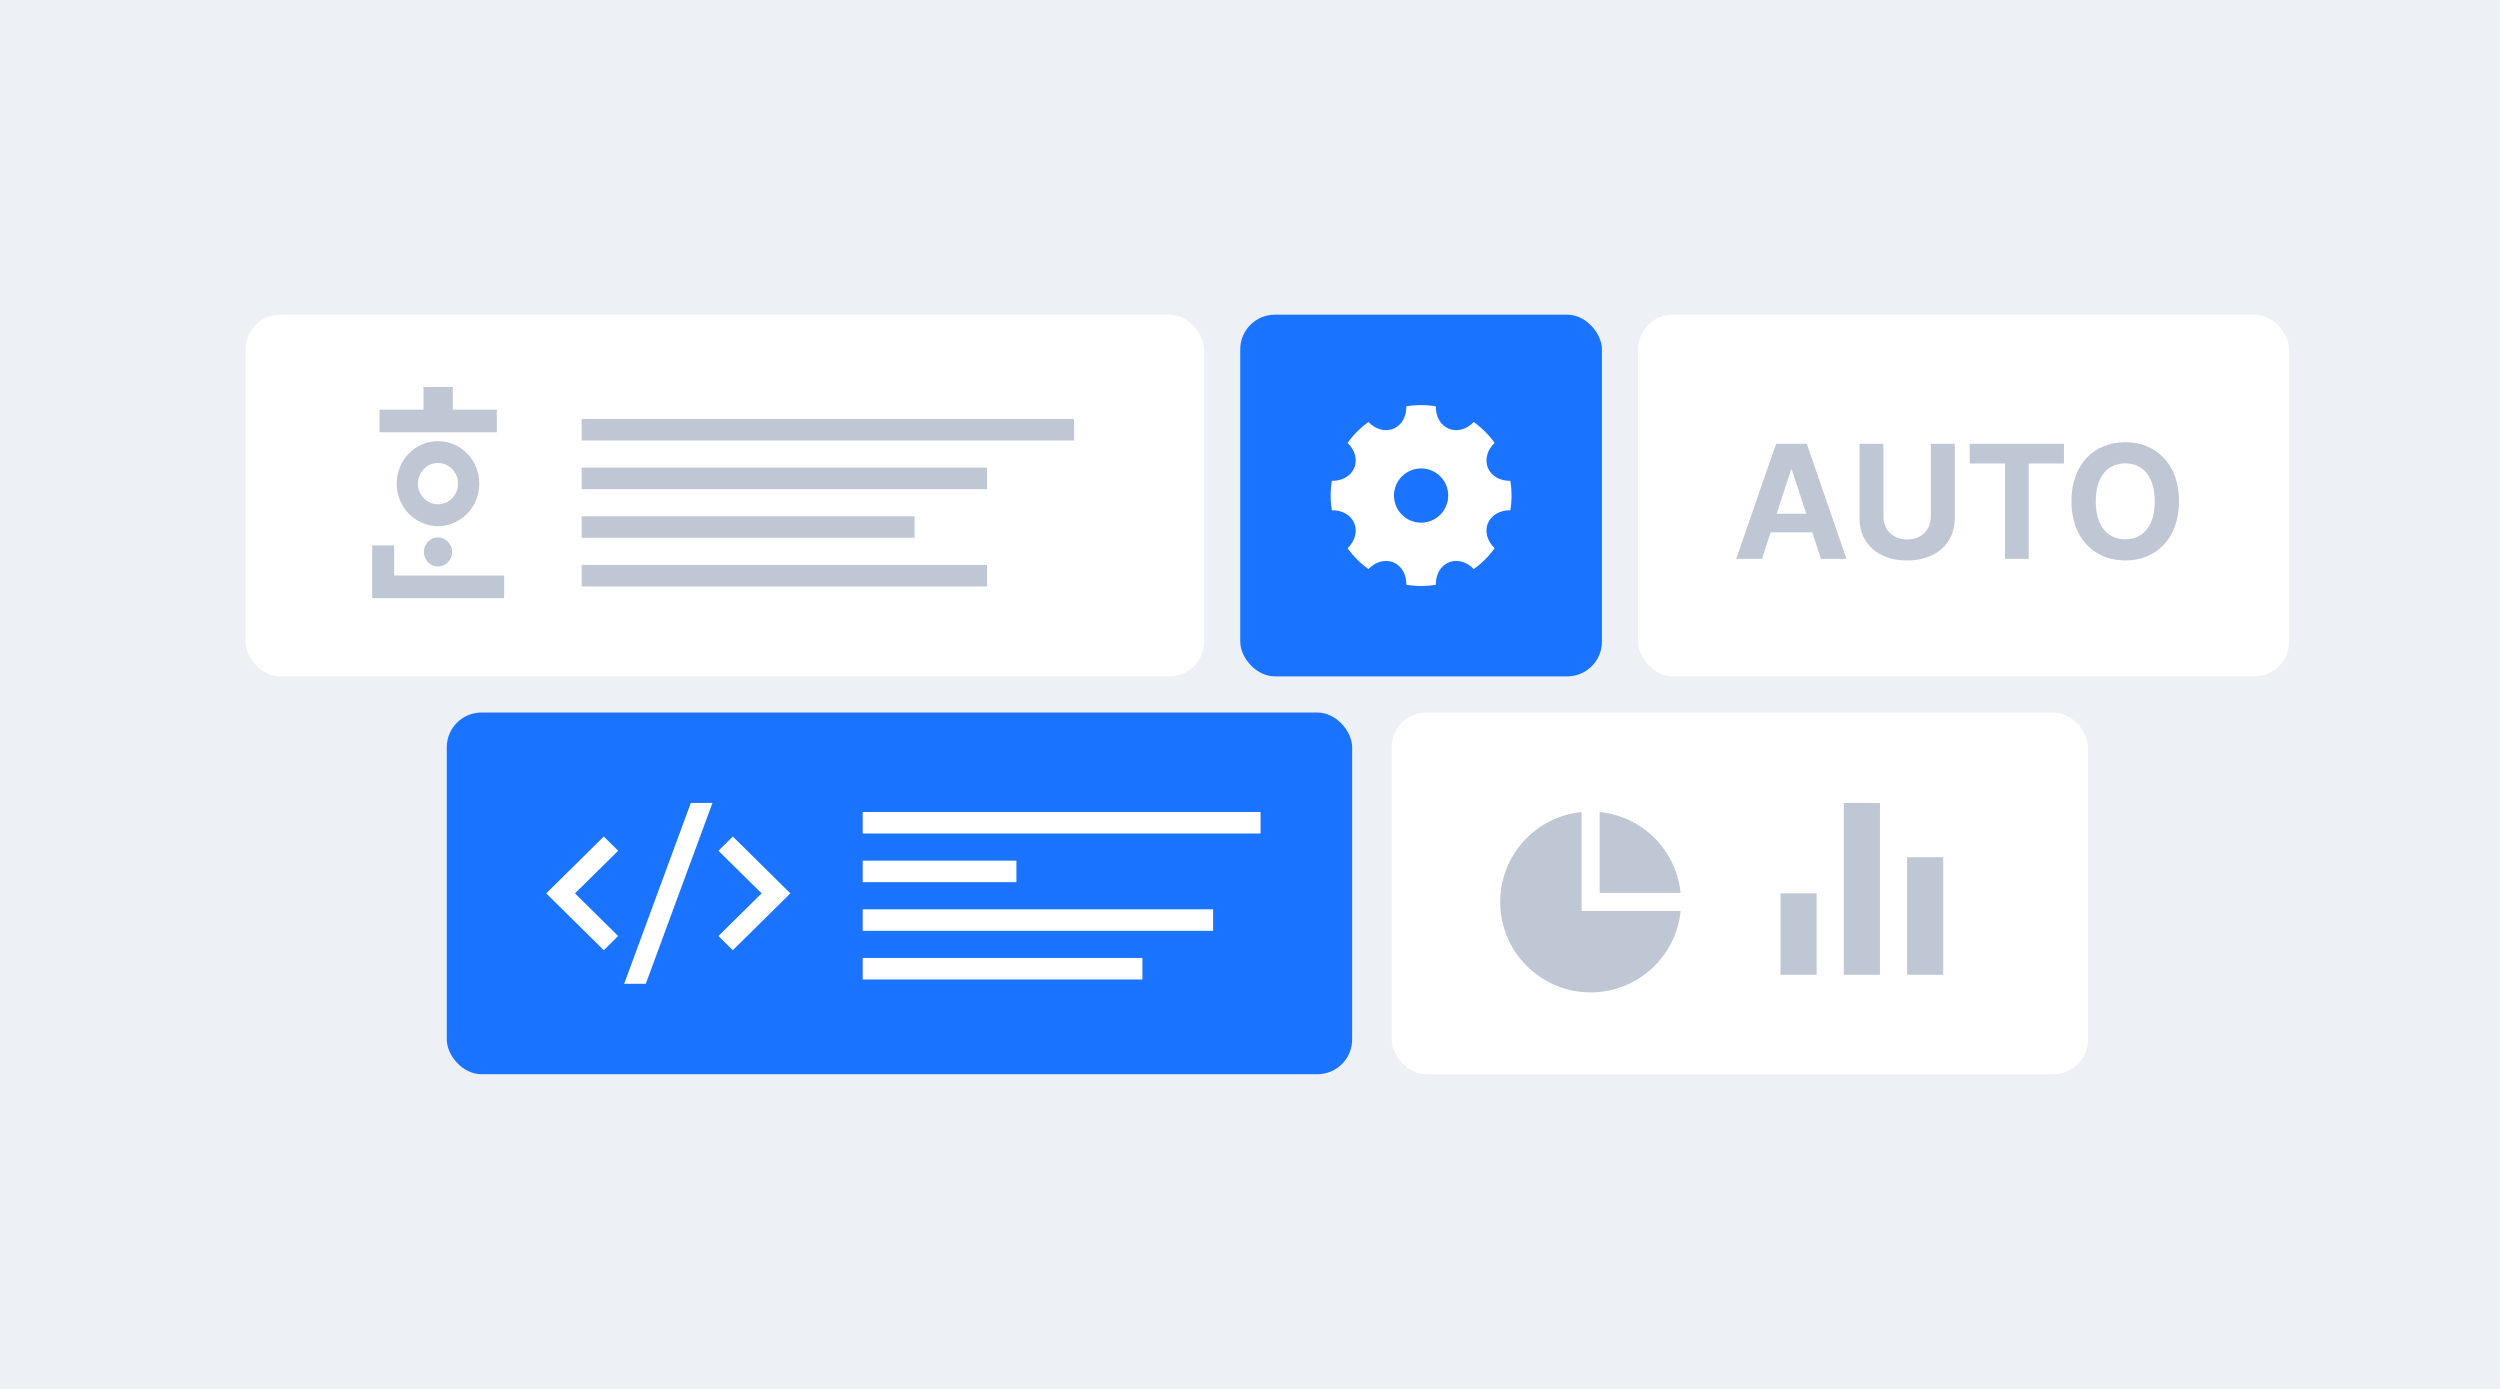 <svg width="288" height="160" viewBox="0 0 288 160" fill="none" xmlns="http://www.w3.org/2000/svg">
<rect width="400" height="160" transform="translate(-54)" fill="#EDF0F4"/>
<rect x="160.324" y="82.083" width="80.208" height="41.667" rx="4" fill="white"/>
<path d="M205.113 102.917H209.28V112.292H205.113V102.917ZM219.697 98.75H223.863V112.292H219.697V98.75ZM212.405 92.5H216.572V112.292H212.405V92.5Z" fill="#BFC7D4"/>
<path d="M182.199 93.542V104.948H193.605C193.084 110.212 188.642 114.323 183.241 114.323C177.488 114.323 172.824 109.66 172.824 103.907C172.824 98.505 176.936 94.064 182.199 93.542ZM184.283 93.542C186.673 93.783 188.907 94.842 190.606 96.541C192.305 98.24 193.365 100.474 193.605 102.865H184.283V93.542Z" fill="#BFC7D4"/>
<rect x="51.469" y="82.083" width="104.297" height="41.667" rx="4" fill="#1A74FF"/>
<rect x="99.383" y="93.541" width="45.833" height="2.48" fill="white"/>
<rect x="99.383" y="99.146" width="17.708" height="2.48" fill="white"/>
<rect x="99.383" y="104.751" width="40.365" height="2.48" fill="white"/>
<rect x="99.383" y="110.356" width="32.223" height="2.48" fill="white"/>
<path d="M91.051 102.917L84.421 109.464L82.764 107.828L87.737 102.917L82.764 98.006L84.421 96.369L91.051 102.917ZM66.24 102.917L71.212 107.828L69.555 109.464L62.926 102.917L69.555 96.369L71.211 98.006L66.24 102.917ZM74.396 113.333H71.902L79.581 92.5H82.074L74.396 113.333Z" fill="white"/>
<rect x="28.291" y="36.25" width="110.417" height="41.667" rx="4" fill="white"/>
<rect x="67.006" y="48.266" width="56.728" height="2.48" fill="#BFC7D5"/>
<rect x="67.006" y="53.871" width="46.703" height="2.48" fill="#BFC7D5"/>
<rect x="67.006" y="59.476" width="38.351" height="2.48" fill="#BFC7D5"/>
<rect x="67.006" y="65.081" width="46.702" height="2.48" fill="#BFC7D5"/>
<path fill-rule="evenodd" clip-rule="evenodd" d="M57.233 47.19H52.166V44.584H48.787V47.19H43.72V49.796H57.233V47.19ZM50.457 50.821C47.828 50.822 45.697 53.013 45.696 55.717C45.7 58.42 47.829 60.61 50.457 60.613C53.085 60.61 55.214 58.419 55.217 55.717C55.216 53.013 53.086 50.822 50.457 50.821ZM48.144 55.718C48.145 54.405 49.18 53.34 50.457 53.338C51.734 53.34 52.768 54.405 52.768 55.718C52.767 57.031 51.734 58.094 50.458 58.095C49.181 58.094 48.146 57.031 48.144 55.718ZM45.409 62.827V66.302H58.078V68.909H42.875V62.827H45.409ZM50.458 61.907C51.355 61.91 52.082 62.655 52.089 63.577C52.09 64.023 51.919 64.452 51.613 64.769C51.307 65.085 50.892 65.263 50.458 65.264C50.024 65.263 49.608 65.085 49.301 64.769C48.995 64.452 48.824 64.024 48.824 63.577C48.833 62.654 49.561 61.91 50.458 61.907Z" fill="#BFC7D4"/>
<rect x="142.875" y="36.25" width="41.667" height="41.667" rx="4" fill="#1A74FF"/>
<path d="M153.431 58.784C153.244 57.66 153.244 56.513 153.431 55.389C154.579 55.416 155.61 54.866 156.011 53.898C156.412 52.929 156.072 51.81 155.241 51.02C155.903 50.092 156.715 49.28 157.643 48.617C158.434 49.448 159.553 49.789 160.522 49.388C161.491 48.986 162.039 47.954 162.011 46.807C163.136 46.62 164.284 46.62 165.409 46.807C165.381 47.955 165.931 48.986 166.899 49.388C167.868 49.789 168.986 49.448 169.777 48.617C170.705 49.28 171.517 50.091 172.18 51.019C171.349 51.81 171.008 52.929 171.409 53.898C171.81 54.867 172.843 55.416 173.989 55.388C174.177 56.512 174.177 57.66 173.989 58.785C172.842 58.757 171.81 59.307 171.409 60.275C171.008 61.244 171.349 62.362 172.18 63.153C171.517 64.081 170.706 64.893 169.778 65.556C168.986 64.725 167.868 64.384 166.899 64.785C165.93 65.186 165.381 66.219 165.409 67.366C164.284 67.553 163.136 67.553 162.011 67.366C162.039 66.218 161.489 65.186 160.522 64.785C159.553 64.384 158.434 64.725 157.644 65.556C156.716 64.893 155.904 64.082 155.241 63.154C156.072 62.362 156.412 61.244 156.011 60.275C155.61 59.306 154.578 58.757 153.431 58.785V58.784ZM163.71 60.212C164.539 60.212 165.334 59.882 165.92 59.296C166.506 58.71 166.835 57.915 166.835 57.087C166.835 56.258 166.506 55.463 165.92 54.877C165.334 54.291 164.539 53.962 163.71 53.962C162.882 53.962 162.087 54.291 161.501 54.877C160.915 55.463 160.585 56.258 160.585 57.087C160.585 57.915 160.915 58.71 161.501 59.296C162.087 59.882 162.882 60.212 163.71 60.212Z" fill="white"/>
<rect x="188.709" y="36.25" width="75" height="41.667" rx="4" fill="white"/>
<path d="M202.978 64.381H200.012L204.608 51.124H208.142L212.719 64.381H209.771L208.773 61.324H203.976L202.978 64.381ZM204.672 59.181H208.078L206.42 54.109H206.329L204.672 59.181Z" fill="#BFC7D4"/>
<path d="M222.424 51.124H225.189V59.73C225.189 62.633 222.982 64.574 219.696 64.564C216.4 64.574 214.221 62.633 214.221 59.73V51.124H216.967V59.511C216.976 61.04 218.057 62.138 219.696 62.148C221.353 62.138 222.433 61.04 222.424 59.511V51.124Z" fill="#BFC7D4"/>
<path d="M226.91 53.395V51.124H237.768V53.395H233.703V64.381H230.975V53.395H226.91Z" fill="#BFC7D4"/>
<path d="M251.025 57.753C251.025 62.083 248.342 64.564 244.836 64.564C241.302 64.564 238.629 62.065 238.629 57.753C238.629 53.422 241.302 50.941 244.836 50.941C248.342 50.941 251.025 53.422 251.025 57.753ZM241.43 57.753C241.43 60.582 242.776 62.12 244.836 62.129C246.878 62.12 248.233 60.582 248.223 57.753C248.233 54.915 246.878 53.386 244.836 53.377C242.776 53.386 241.43 54.915 241.43 57.753Z" fill="#BFC7D4"/>
</svg>
